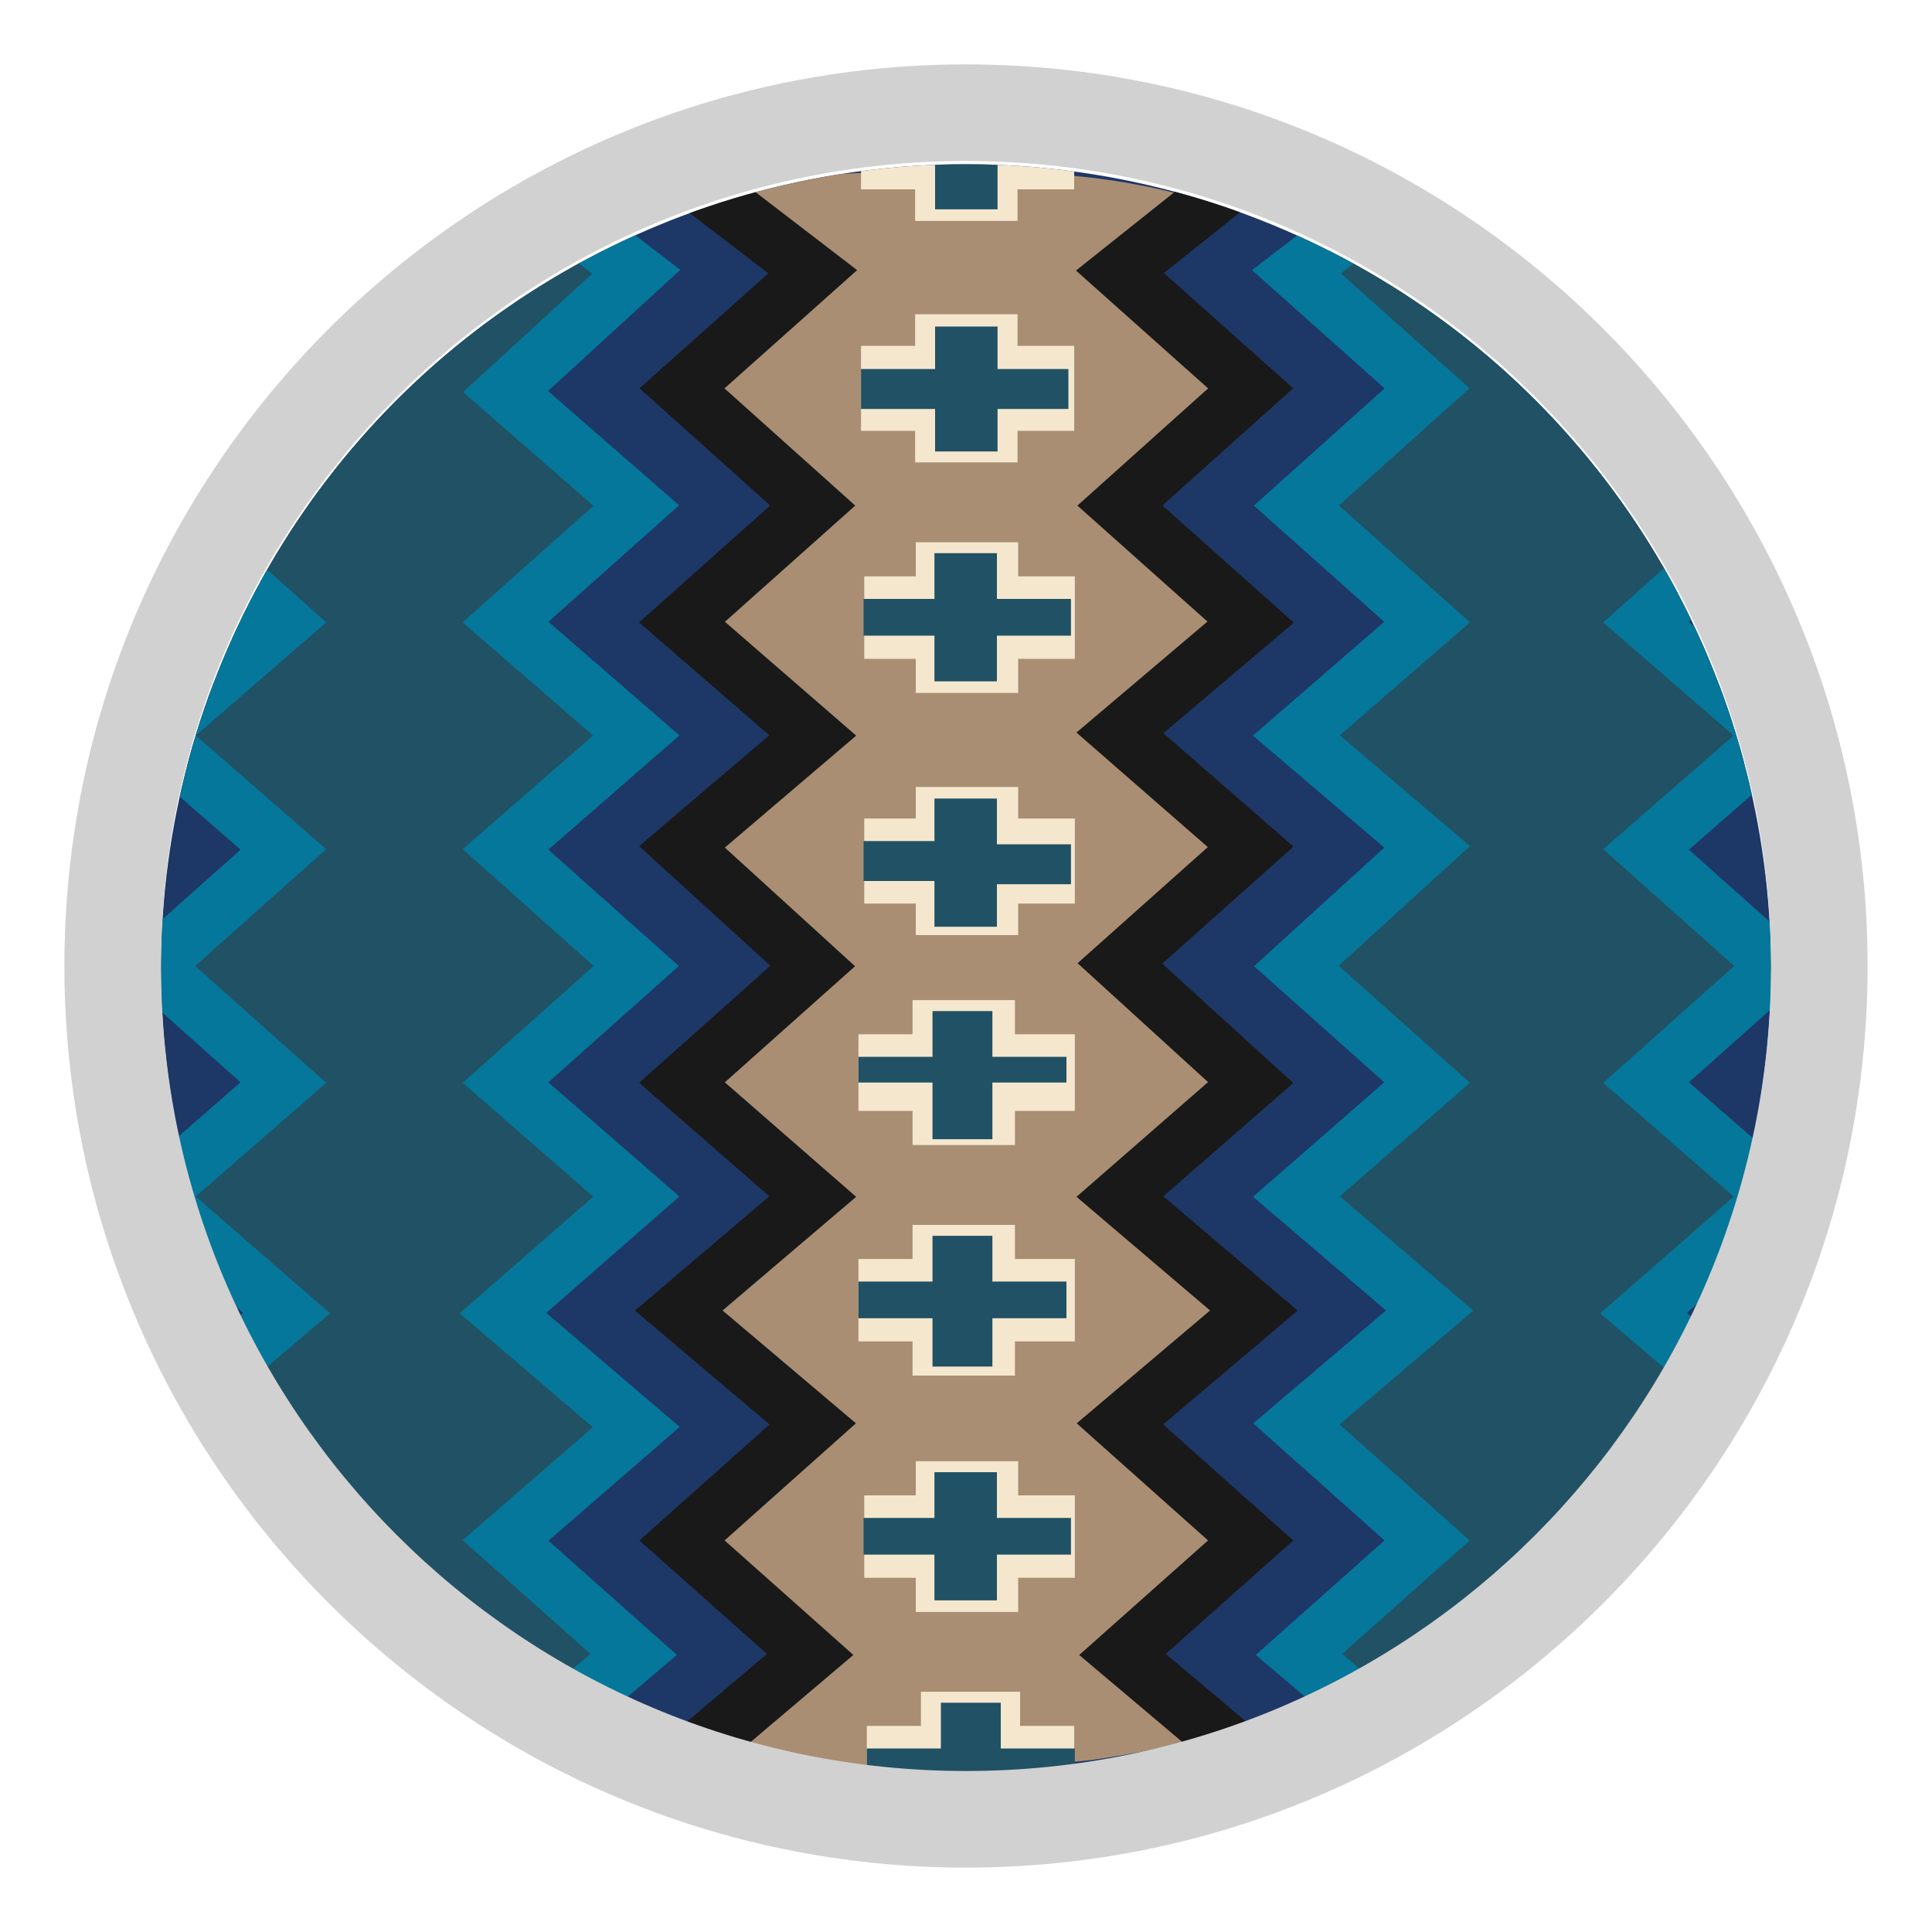 <?xml version="1.0" encoding="UTF-8"?><svg id="Livello_1" xmlns="http://www.w3.org/2000/svg" xmlns:xlink="http://www.w3.org/1999/xlink" viewBox="0 0 30 30"><defs><style>.cls-1,.cls-2,.cls-3,.cls-4{fill:none;}.cls-5{clip-path:url(#clippath);}.cls-6{fill:#a98e73;}.cls-7{fill:#d1d1d1;}.cls-8{fill:#215164;}.cls-9{fill:#1d3767;}.cls-2{stroke:#191919;}.cls-2,.cls-3,.cls-4{stroke-miterlimit:10;stroke-width:.88px;}.cls-3{stroke:#05779a;}.cls-4{stroke:#f4e7ce;}</style><clipPath id="clippath"><circle class="cls-1" cx="15" cy="15.05" r="12.5"/></clipPath></defs><g class="cls-5"><g><circle class="cls-9" cx="15" cy="15.05" r="12.5"/><path class="cls-1" d="m11.82,3.03c.46-.15.94-.27,1.41-.35,1.17-.13,2.36-.13,3.53,0l1.63.31"/><path class="cls-6" d="m18.72,3.12l-1.37,1.1,2.03,1.81-2.03,1.94,2.03,1.77-2.03,1.77,2.03,1.77-2.03,1.81,2.03,1.72-2.03,1.77,2.08,1.81-2.08,1.77,2.03,1.81-2.03,1.68,1.5,1.28c-.62.18-1.26.31-1.9.4-1.47.16-2.95.16-4.42,0l-1.5-.4,1.5-1.28-1.99-1.77,2.03-1.81-2.08-1.72,2.08-1.81-2.03-1.72,2.03-1.81-2.03-1.81,2.03-1.77-2.03-1.77,2.03-1.68-2.03-1.81,2.03-1.81-1.41-1.24,1.63-.4c.72-.06,1.44-.06,2.16,0,1.27-.1,2.54.04,3.75.4Z"/><polyline class="cls-2" points="19.11 2.85 17.39 4.22 19.42 6.03 17.39 7.85 19.42 9.66 17.39 11.38 19.42 13.15 17.39 14.96 19.42 16.81 17.39 18.58 19.47 20.35 17.39 22.11 19.42 23.92 17.43 25.69 19.16 27.15"/><polyline class="cls-2" points="10.9 2.9 12.62 4.22 10.59 6.03 12.62 7.85 10.59 9.66 12.62 11.42 10.59 13.15 12.62 15 10.59 16.81 12.62 18.58 10.54 20.35 12.62 22.11 10.59 23.92 12.58 25.69 10.81 27.19"/><path class="cls-4" d="m13.81,5.81h.84v-.49h.71v.49h.88v.44h-.88v.49h-.71v-.49h-.84v-.44Z"/><path class="cls-8" d="m13.37,5.73h1.15v-.66h.97v.66h1.1v.62h-1.1v.66h-.97v-.66h-1.15v-.62Z"/><path class="cls-4" d="m13.86,9.39h.8v-.53h.71v.53h.88v.4h-.88v.53h-.71v-.53h-.8v-.4Z"/><path class="cls-8" d="m13.41,9.3h1.1v-.71h.97v.71h1.15v.57h-1.15v.71h-.97v-.71h-1.1v-.57Z"/><path class="cls-4" d="m13.86,13.15h.8v-.49h.71v.49h.88v.44h-.88v.49h-.71v-.49h-.8v-.44Z"/><path class="cls-8" d="m13.41,13.06h1.1v-.66h.97v.71h1.15v.62h-1.15v.66h-.97v-.71h-1.1v-.62Z"/><path class="cls-4" d="m13.77,16.5h.84v-.53h.71v.53h.93v.31h-.93v.53h-.71v-.53h-.84v-.31Z"/><path class="cls-8" d="m13.33,16.41h1.15v-.71h.93v.71h1.15v.4h-1.15v.88h-.93v-.88h-1.15v-.4Z"/><path class="cls-4" d="m13.77,19.99h.84v-.53h.71v.53h.93v.4h-.93v.53h-.71v-.53h-.84v-.4Z"/><path class="cls-8" d="m13.33,19.9h1.15v-.71h.93v.71h1.15v.57h-1.15v.75h-.93v-.75h-1.15v-.57Z"/><path class="cls-4" d="m13.86,23.66h.8v-.53h.71v.53h.88v.4h-.88v.53h-.71v-.53h-.8v-.4Z"/><path class="cls-8" d="m13.41,23.57h1.1v-.71h.97v.71h1.15v.57h-1.15v.71h-.97v-.71h-1.1v-.57Z"/><path class="cls-4" d="m13.9,27.24h.84v-.53h.66v.53h.84v.4h-.84v.53h-.66v-.53h-.84v-.4Z"/><path class="cls-8" d="m13.46,27.15h1.15v-.71h.93v.71h1.15v.57h-1.15v.71h-.93v-.71h-1.15v-.57Z"/><path class="cls-4" d="m13.81,2.06h.84v-.53h.71v.53h.88v.44h-.88v.49h-.71v-.49h-.84v-.44Z"/><path class="cls-8" d="m13.37,1.97h1.15v-.71h.97v.71h1.1v.57h-1.1v.71h-.97v-.71h-1.15v-.57Z"/><path class="cls-8" d="m8.95,4.05c-1.34.74-2.53,1.73-3.49,2.92-1.68,2.03-1.46,2.34-1.46,2.34l.4.35-2.03,1.77,2.03,1.77-2.03,1.81,2.03,1.81-2.03,1.77,2.08,1.81-.53.44.71,1.86,3.49,3.4h.75l.97-.44-1.99-1.77,2.03-1.77-2.08-1.77,2.08-1.81-2.03-1.72,2.03-1.81-2.03-1.81,2.03-1.77-2.03-1.77,2.03-1.68-2.03-1.77,1.77-1.63-.31-.53h-.35Z"/><polyline class="cls-3" points="4.1 2.9 2.37 4.22 4.4 6.08 2.37 7.85 4.4 9.66 2.37 11.42 4.4 13.19 2.37 15 4.4 16.81 2.37 18.58 4.45 20.39 2.37 22.16 4.4 23.92 2.42 25.69 4.18 27.19"/><polyline class="cls-3" points="8.16 2.9 9.88 4.22 7.85 6.08 9.88 7.85 7.85 9.66 9.88 11.42 7.85 13.19 9.88 15 7.85 16.81 9.88 18.58 7.81 20.39 9.88 22.16 7.85 23.92 9.84 25.69 8.07 27.19"/><polygon class="cls-8" points="20.61 3.87 20.13 4.22 22.16 6.03 20.13 7.85 22.16 9.66 20.13 11.42 22.16 13.15 20.13 15 22.16 16.81 20.13 18.58 22.2 20.35 20.13 22.11 22.16 23.92 20.17 25.69 20.7 26.18 24.1 25.34 26.49 21.18 25.52 20.39 27.59 18.58 25.56 16.81 27.59 15 25.56 13.19 27.59 11.42 25.56 9.66 27.59 7.85 21.54 3.12 20.61 3.87"/><polyline class="cls-3" points="21.85 2.9 20.13 4.22 22.16 6.03 20.13 7.85 22.16 9.66 20.13 11.42 22.16 13.15 20.13 15 22.16 16.81 20.13 18.58 22.2 20.35 20.13 22.11 22.16 23.92 20.17 25.69 21.94 27.19"/><polyline class="cls-3" points="25.87 2.9 27.59 4.22 25.56 6.08 27.59 7.85 25.56 9.66 27.59 11.42 25.56 13.19 27.59 15 25.56 16.81 27.59 18.58 25.52 20.39 27.59 22.16 25.56 23.92 27.55 25.69 25.78 27.19"/></g></g><path class="cls-7" d="m15,2.5c6.9,0,12.5,5.6,12.5,12.5s-5.6,12.5-12.5,12.5S2.5,21.9,2.5,15,8.1,2.5,15,2.5m0-1.5C7.28,1,1,7.28,1,15s6.28,14,14,14,14-6.28,14-14S22.72,1,15,1h0Z"/></svg>